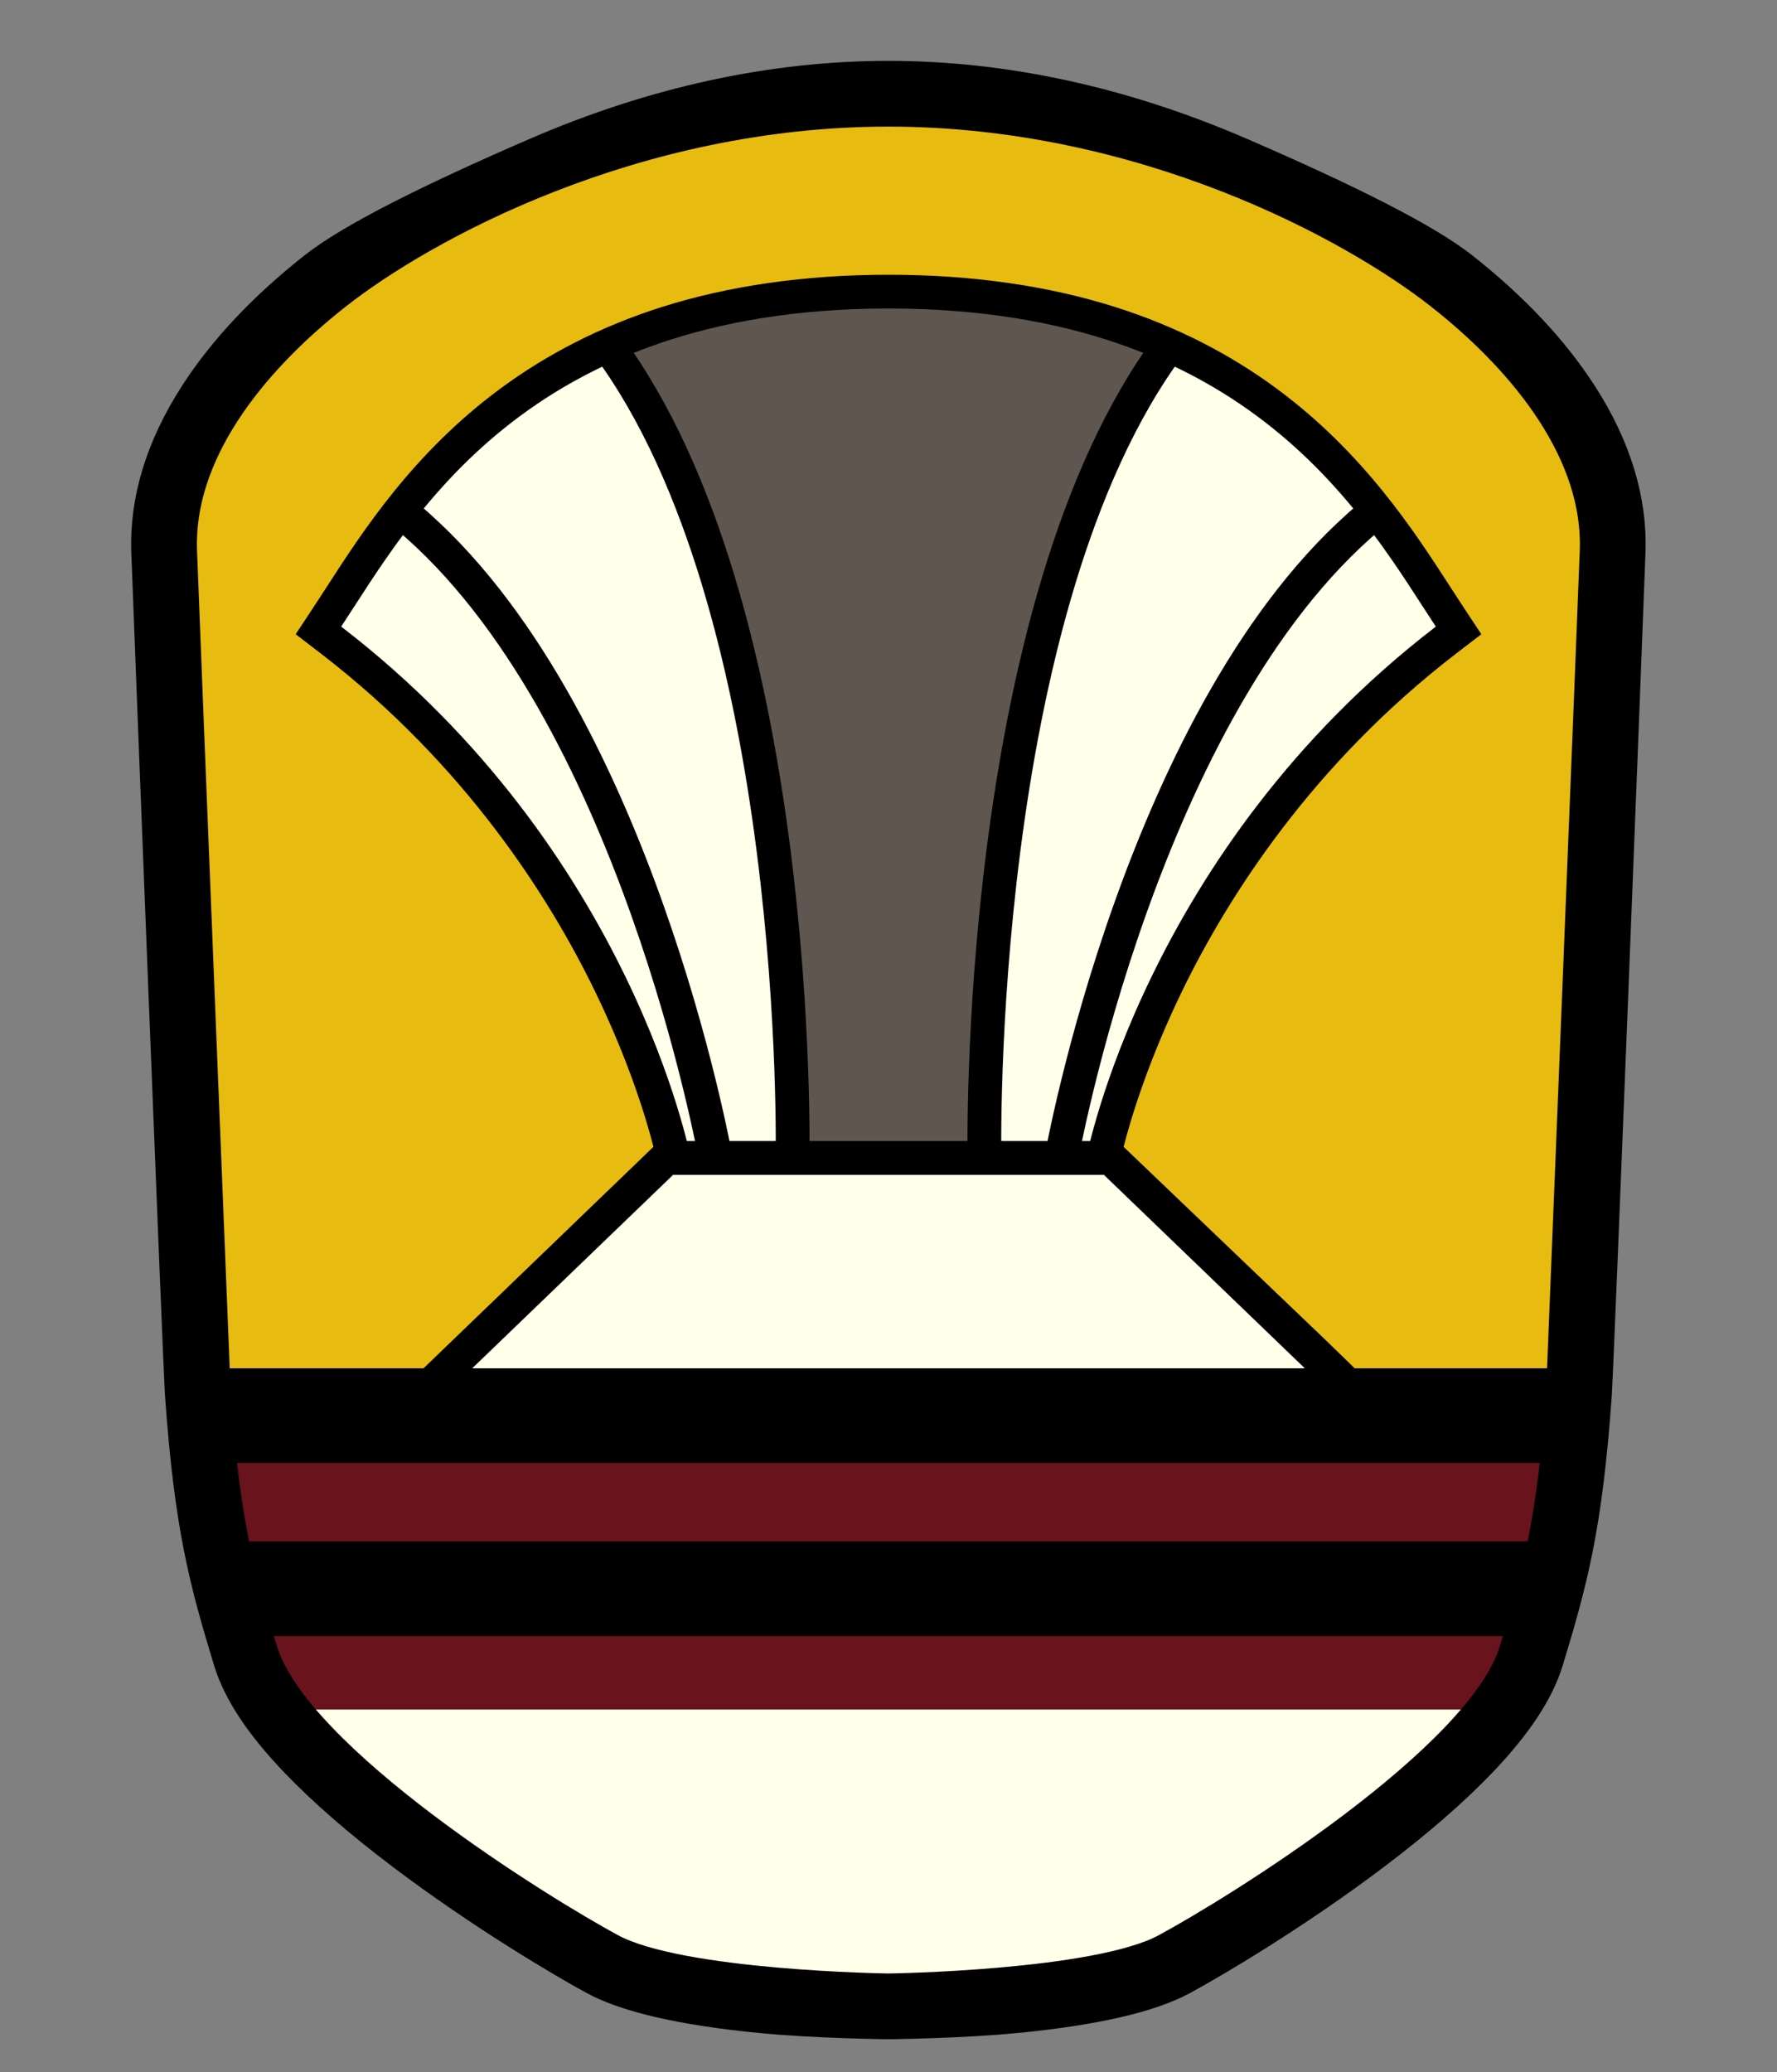 <?xml version="1.0" encoding="utf-8"?>
<!-- Generator: Adobe Illustrator 16.0.0, SVG Export Plug-In . SVG Version: 6.00 Build 0)  -->
<!DOCTYPE svg PUBLIC "-//W3C//DTD SVG 1.1//EN" "http://www.w3.org/Graphics/SVG/1.1/DTD/svg11.dtd">
<svg version="1.1" id="Layer_2" xmlns="http://www.w3.org/2000/svg" xmlns:xlink="http://www.w3.org/1999/xlink" x="0px" y="0px"
	 width="1000px" height="1166px" viewBox="0 0 1000 1166" enable-background="new 0 0 1000 1166" xml:space="preserve">
<rect x="0" y="0" width="1000" height="1166" fill="#808080" stroke="none"/>
<path fill="#E7BB10" d="M907.49,310.35C905.51,363.9,890.23,767.52,889,784.68c-5.19,73.2-13.57,103.61-26.82,147.15
	c-8.6,28.33-40.22,63.3-93.97,103.95c-43.51,32.91-102.61,59.95-120.63,69.64c-40.57,21.85-143.16,23.58-147.5,23.64h-0.28
	c-4.34-0.06-106.93-1.79-147.5-23.64c-18.02-9.689-77.12-36.729-120.63-69.64c-53.75-40.65-85.37-75.62-93.97-103.95
	c-13.25-43.54-21.63-73.95-26.82-147.15c-1.23-17.16-16.51-420.78-18.49-474.33c-1.88-50.66,30.27-104.72,90.53-152.2
	C217.02,131.28,340.66,53.5,499.94,53.5s282.92,77.78,317.02,104.65C877.22,205.63,909.37,259.69,907.49,310.35z"/>
<path fill="#FFFFEA" d="M186.21,360.145l-7.01-5.39l4.87-7.38c2.39-3.6,4.87-7.45,7.5-11.52c20.22-31.31,47.92-74.19,95.39-109.34
	c25.99-19.25,55.49-34.21,87.68-44.48c37.27-11.89,79.45-17.92,125.36-17.92s88.09,6.03,125.36,17.92
	c32.189,10.27,61.689,25.23,87.68,44.48c47.47,35.15,75.17,78.03,95.39,109.34c2.63,4.07,5.11,7.92,7.49,11.52l4.88,7.38l-7.01,5.39
	c-83.25,63.96-131.37,140.46-157.08,193.371c-22.3,45.89-31.97,82.159-34.96,94.92l146.252,140.393l-538.006,2.002L378.25,648.436
	c-3.03-12.84-12.81-49.49-35.26-95.53C317.29,500.175,269.22,423.925,186.21,360.145z"/>
<polygon fill="#FFFFEA" points="851,929.33 821,983 763.26,1029.2 702,1077.33 598.67,1129.06 401.33,1129.06 298,1077.33 
	236.74,1029.2 179,983 149,929.33 "/>
<polygon fill="#5F564F" points="653.5,193.945 596.83,315.115 566.76,459.575 553.5,651.615 446,651.615 432.74,459.575 
	402.67,315.115 346,193.945 423,169.115 499.75,165.115 576.5,169.115 "/>
<path d="M500,173.615c205,0,269,120,308,179c-164,126-196.67,299-196.67,299l143.677,138.346l-510.405,0.393L388.67,651.615
	c0,0-32.67-173-196.67-299C231,293.615,295,173.615,500,173.615 M500,154.615c-46.894,0-90.042,6.18-128.245,18.367
	c-33.187,10.587-63.617,26.028-90.445,45.896c-48.862,36.185-77.102,79.904-97.721,111.827c-2.614,4.046-5.083,7.869-7.438,11.433
	l-9.758,14.762l14.033,10.781c81.779,62.831,129.059,137.996,154.321,189.987c19.423,39.974,29.031,72.286,32.975,87.691
	L231.47,776.622l-34.227,32.731h47.359l510.405-0.393h47.358l-55.903-54.407L632.294,645.373
	c4.017-15.623,13.843-48.612,33.556-88.925c25.248-51.633,72.414-126.295,153.726-188.767l14.033-10.781l-9.758-14.762
	c-2.356-3.564-4.825-7.387-7.438-11.433c-20.62-31.923-48.86-75.643-97.722-111.827c-26.828-19.867-57.259-35.309-90.445-45.896
	C590.041,160.795,546.894,154.615,500,154.615L500,154.615z"/>
<line fill="#FFFFEA" stroke="#000000" stroke-width="19" x1="375" y1="651.615" x2="624.5" y2="651.615"/>
<path fill="none" stroke="#000000" stroke-width="19" d="M597.334,651.615c0,0,44.999-252.967,173.5-360.917"/>
<path fill="none" stroke="#000000" stroke-width="19" d="M402.666,651.615c0,0-44.999-252.967-173.5-360.917"/>
<path fill="none" stroke="#000000" stroke-width="19" d="M446,651.615c0,0,6.245-309.354-104.333-457.667"/>
<path fill="none" stroke="#000000" stroke-width="19" d="M554,651.615c0,0-6.245-309.354,104.333-457.667"/>
<polygon fill="#69131C" points="878.67,770 865.74,866 854.33,915.67 835,962 165,962 145.67,915.67 134.26,866 121.33,770 "/>
<path stroke="#000000" stroke-width="18" d="M889.81,221.88c-16.04-24.87-38.579-48.82-66.97-71.19
	c-20.45-16.11-63.82-37.94-124.59-64.26c-66.17-28.65-132.89-43.18-198.31-43.18c-65.42,0-132.14,14.53-198.31,43.18
	c-60.77,26.32-104.14,48.15-124.59,64.26c-28.39,22.37-50.93,46.32-66.97,71.19c-19.12,29.62-28.26,59.5-27.18,88.82
	c1.99,53.71,17.76,457.49,18.99,474.64c5.26,74.23,13.77,105.08,27.2,149.26c5.27,17.311,17.54,35.891,37.54,56.79
	c15.48,16.181,35.6,33.67,59.79,51.971c43.98,33.26,90.1,60.609,108.33,70.43c18.41,9.91,49.83,17.08,93.37,21.31
	c31.33,3.04,70.46,3.44,71.56,3.46h0.54c1.1-0.02,40.23-0.42,71.56-3.46c43.54-4.229,74.961-11.399,93.37-21.31
	c18.23-9.82,64.351-37.17,108.33-70.43c24.19-18.301,44.311-35.79,59.79-51.971c20-20.899,32.271-39.479,37.54-56.79
	c13.431-44.18,21.94-75.029,27.2-149.26c1.23-17.149,17-420.93,18.99-474.64C918.07,281.38,908.93,251.5,889.81,221.88z M898,310
	c-2,54-18.95,474-18.95,474c-5.16,72.77-13.33,102-26.43,145.07c-18.65,61.359-157.49,147-196.49,167.989
	c-39,21-156.19,22.5-156.19,22.5s-117.19-1.5-156.19-22.5c-39-20.989-177.84-106.63-196.49-167.989
	C134.16,886,125.99,856.77,120.83,784c0,0-16.95-420-18.95-474s37.43-105.39,86.92-144.39c49.5-39,167.8-103.36,311.14-103.36
	c143.34,0,261.64,64.36,311.14,103.36C860.57,204.61,900,256,898,310z"/>
<rect x="121.33" y="770" width="756.84" height="53.25"/>
<polygon points="871,867.42 861.56,920.67 137.94,920.67 128.5,867.42 "/>
</svg>
